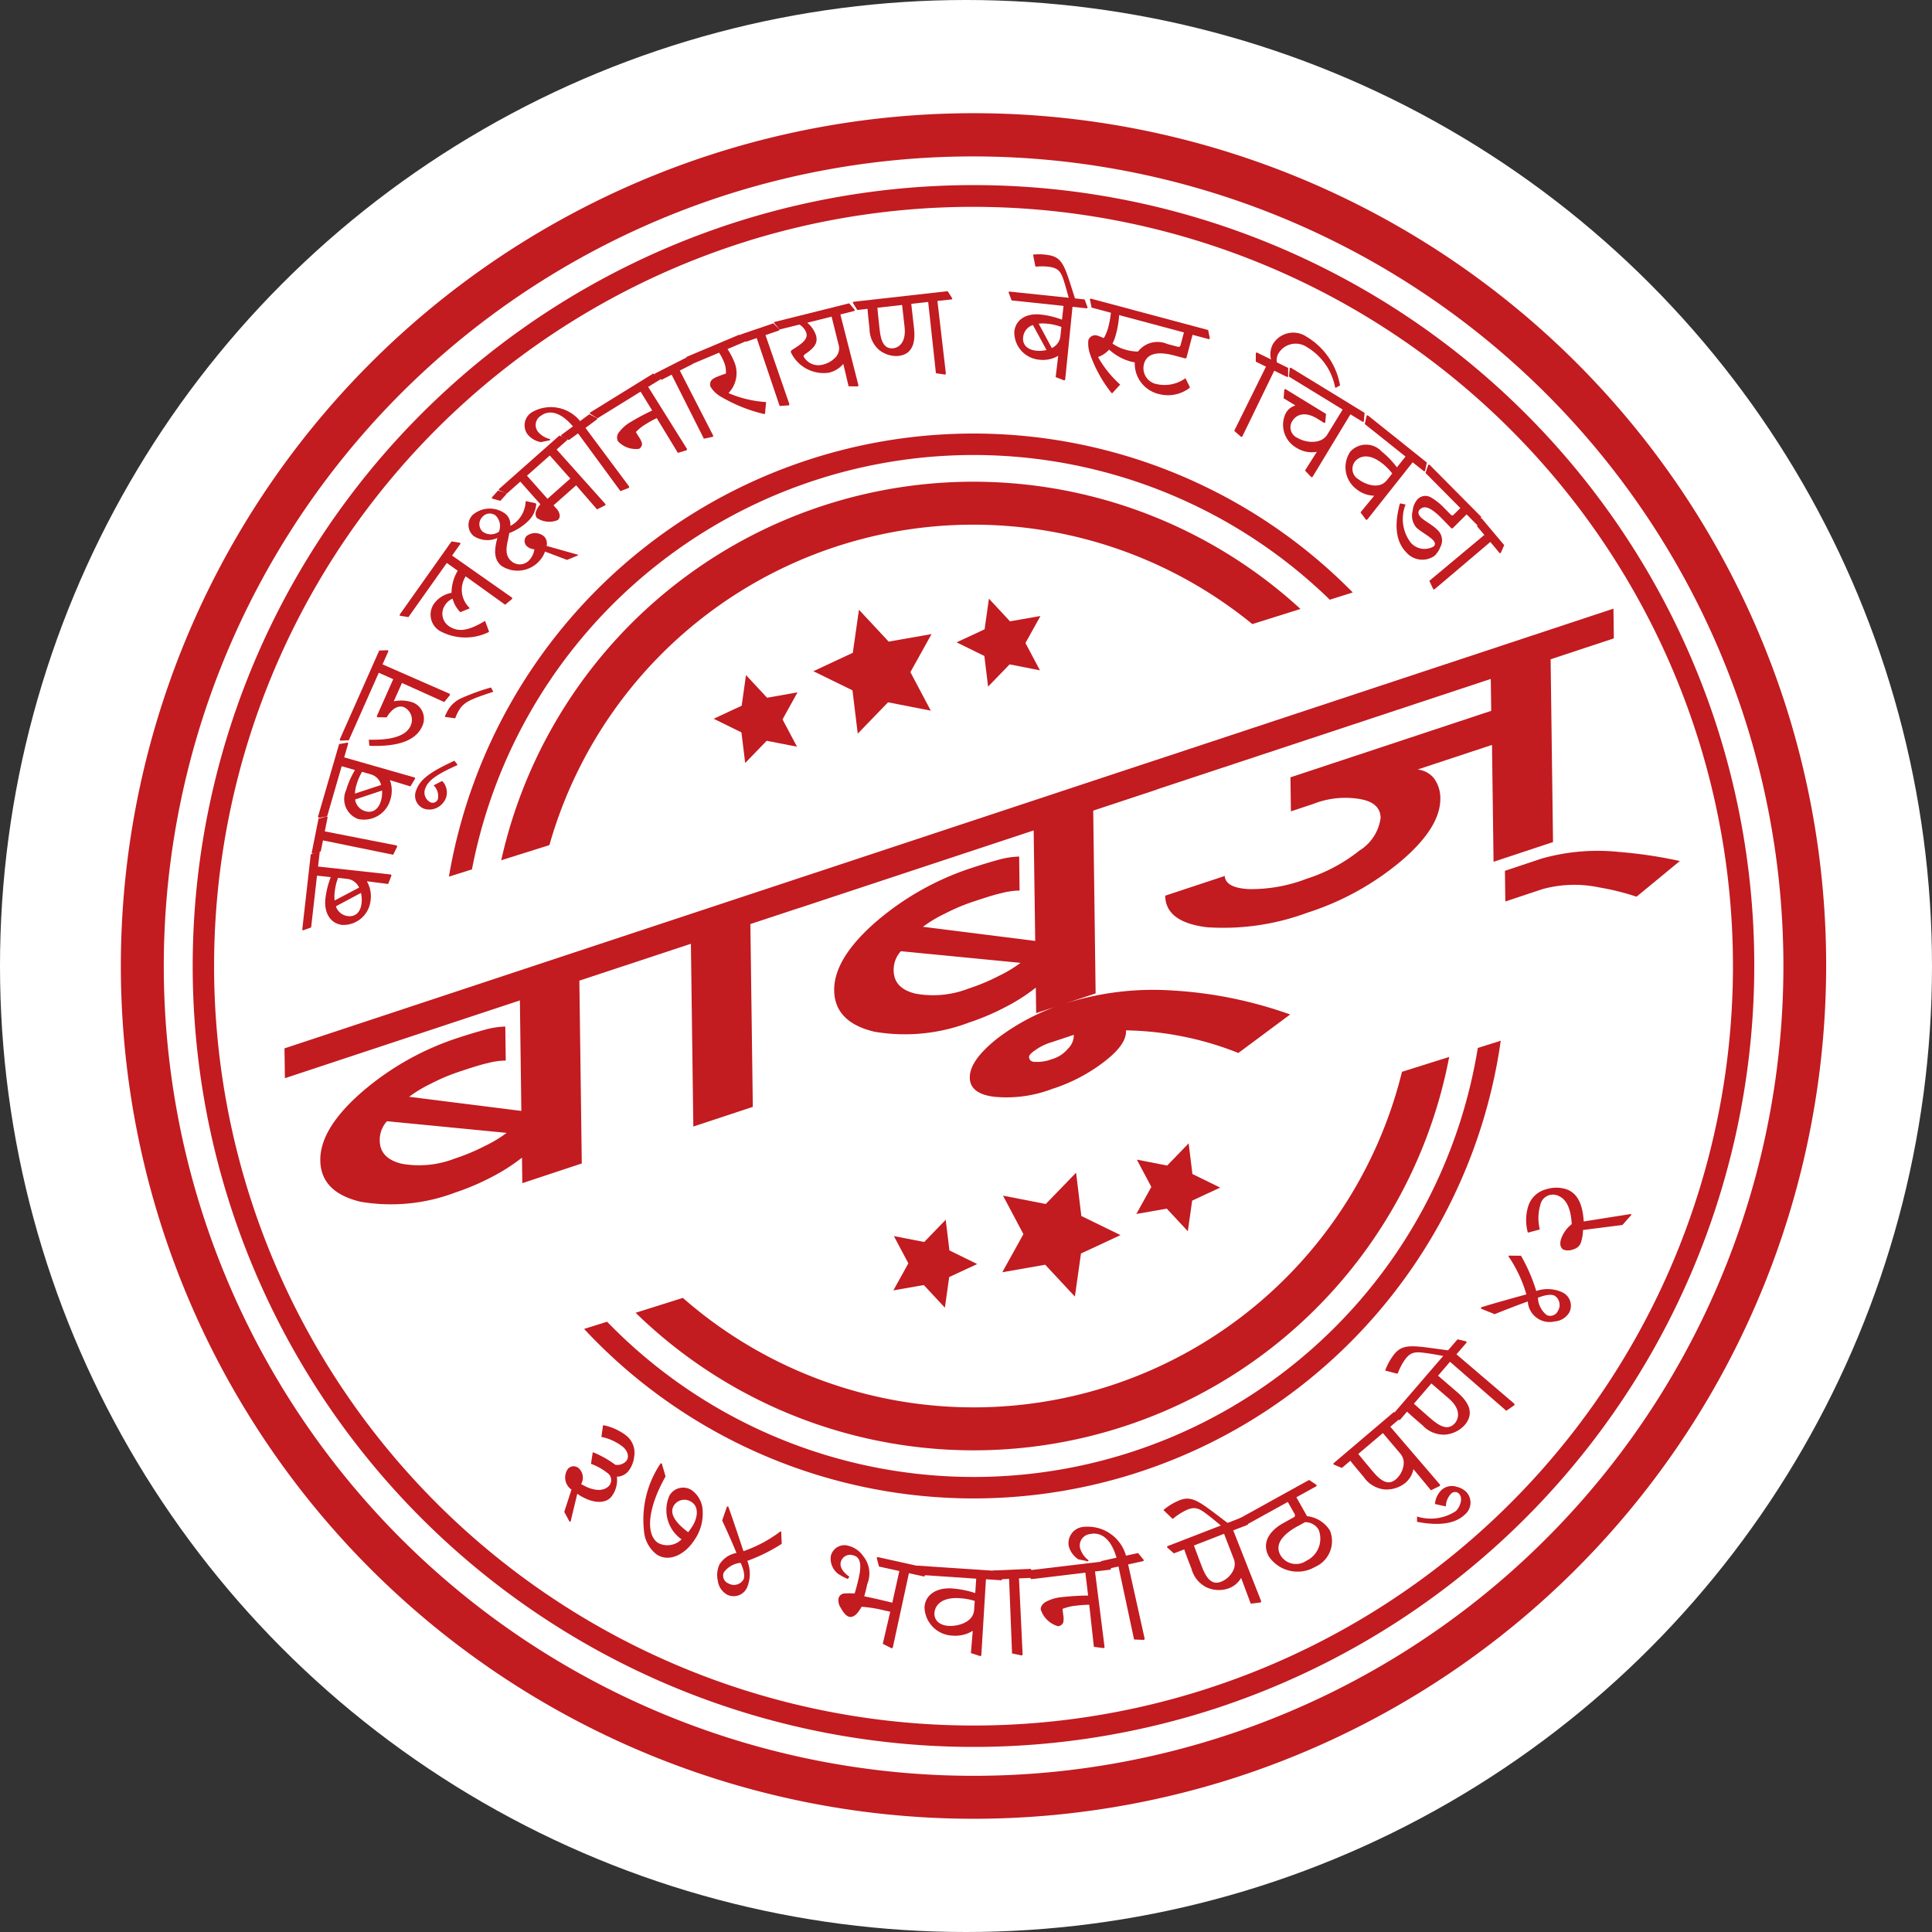 <svg viewBox="0 0 124.91 124.91" height="124.91" width="124.91" xmlns="http://www.w3.org/2000/svg">
  <rect x="0" y="0" width="124.91" height="124.91" fill="#333333" stroke="none"/>
  <defs>
    <style>
      .cls-1 {
        fill: #fff;
      }

      .cls-2 {
        fill: #c21b20;
      }
    </style>
  </defs>
  <g transform="translate(-58.27 -606.085)" data-name="Group 288" id="Group_288">
    <circle transform="translate(58.27 606.085)" r="62.455" cy="62.455" cx="62.455" class="cls-1" data-name="Ellipse 16" id="Ellipse_16"></circle>
    <g transform="translate(66.077 613.399)" data-name="Group 286" id="Group_286">
      <path transform="translate(-405.837 -515.84)" d="M477.515,623.577a55.135,55.135,0,1,1,36.06-69.135,55.2,55.2,0,0,1-36.06,69.135m-32.24-102.543a52.357,52.357,0,1,0,65.648,34.244A52.417,52.417,0,0,0,445.275,521.034Z" class="cls-2" data-name="Path 453" id="Path_453"></path>
      <path transform="translate(-408.426 -518.347)" d="M436.139,565.672a28.5,28.5,0,0,1,45.448-14.289l3.112-.979a31.282,31.282,0,0,0-51.674,16.247l3.111-.979Z" class="cls-2" data-name="Path 454" id="Path_454"></path>
      <path transform="translate(-409.34 -522.261)" d="M492.176,584.242a28.518,28.518,0,0,1-46.494,14.618l-3.054.962a31.3,31.3,0,0,0,52.6-16.54Z" class="cls-2" data-name="Path 455" id="Path_455"></path>
      <path transform="translate(-406.326 -516.329)" d="M476.61,619.634a50.488,50.488,0,1,1,33.019-63.307,50.548,50.548,0,0,1-33.019,63.307m-29.869-95A49.1,49.1,0,1,0,508.3,556.749,49.157,49.157,0,0,0,446.741,524.632Z" class="cls-2" data-name="Path 456" id="Path_456"></path>
      <path transform="translate(-408.989 -522.151)" d="M496.726,582.591a33.013,33.013,0,0,1-56.294,17.7l-1.486.465a34.419,34.419,0,0,0,59.264-18.633Z" class="cls-2" data-name="Path 457" id="Path_457"></path>
      <path transform="translate(-408.07 -518.019)" d="M430.776,566.916a33.026,33.026,0,0,1,55.463-17.438l1.485-.469a34.4,34.4,0,0,0-58.437,18.374l1.488-.469Z" class="cls-2" data-name="Path 458" id="Path_458"></path>
      <path transform="translate(-410.549 -519.219)" d="M458.276,551.327l1.92,2.06,2.772-.486-1.366,2.461,1.319,2.49-2.764-.541-1.959,2.026-.341-2.8-2.529-1.237,2.551-1.189Z" class="cls-2" data-name="Path 459" id="Path_459"></path>
      <path transform="translate(-411.524 -519.143)" d="M467.655,550.536,469.016,552l1.969-.345-.97,1.748.938,1.765-1.962-.385-1.39,1.437-.242-1.981-1.795-.88,1.81-.842Z" class="cls-2" data-name="Path 460" id="Path_460"></path>
      <path transform="translate(-409.871 -519.663)" d="M450.295,555.995l1.363,1.466,1.968-.35-.969,1.749.936,1.766-1.96-.382-1.39,1.434L450,559.7l-1.794-.881,1.81-.843Z" class="cls-2" data-name="Path 461" id="Path_461"></path>
      <path transform="translate(-411.835 -523.048)" d="M473.523,599.562l-1.92-2.06-2.774.487,1.366-2.463-1.319-2.489,2.764.54,1.96-2.025.34,2.8,2.53,1.235-2.553,1.19Z" class="cls-2" data-name="Path 462" id="Path_462"></path>
      <path transform="translate(-411.094 -523.369)" d="M464.377,600.6l-1.363-1.463-1.968.345.97-1.748-.936-1.762,1.96.382,1.39-1.437.242,1.983,1.794.879-1.811.842Z" class="cls-2" data-name="Path 463" id="Path_463"></path>
      <path transform="translate(-412.746 -522.849)" d="M481.737,595.139l-1.363-1.462-1.968.345.971-1.748-.937-1.765,1.96.383,1.39-1.437.242,1.983,1.794.879-1.81.842Z" class="cls-2" data-name="Path 464" id="Path_464"></path>
      <path transform="translate(-407.072 -520.862)" d="M418.857,573.7l-.051-.048.551-4.866.527-.19.052.048-.107.929,4.7.513.05.056-.219.559-1.377-.177a1.93,1.93,0,0,1,.244,1.218,1.767,1.767,0,0,1-1.834,1.605c-.783-.087-1.191-.8-1.088-1.708a5.564,5.564,0,0,1,.344-1.379l-.889-.1-.38,3.35-.527.19Zm3.624-2.763a.949.949,0,0,0-.768-.566l-.591-.069a3.528,3.528,0,0,0-.213.884,2.35,2.35,0,0,0-.01.582l1.582-.834Zm-1.5,1.206a.924.924,0,0,0,.8.636c.411.047.79-.2.859-.832a1.892,1.892,0,0,0-.038-.669l-1.622.867Z" class="cls-2" data-name="Path 465" id="Path_465"></path>
      <path transform="translate(-407.136 -520.625)" d="M419.526,568.51l-.047-.052.444-2.22.541-.143.048.052-.185.915,4.642.91.045.063-.264.538-4.539-.928-.145.719Z" class="cls-2" data-name="Path 466" id="Path_466"></path>
      <path transform="translate(-407.179 -520.122)" d="M419.975,565.676l-.045-.059,1.366-4.7.548-.1.042.057-.261.9,4.551,1.3.04.066-.309.512-1.328-.407a1.93,1.93,0,0,1,.036,1.243,1.771,1.771,0,0,1-2.079,1.274,1.374,1.374,0,0,1-.786-1.868,5.545,5.545,0,0,1,.571-1.3l-.86-.248-.937,3.241-.551.1Zm4.038-2.117a.957.957,0,0,0-.66-.686l-.572-.165a3.685,3.685,0,0,0-.361.836,2.424,2.424,0,0,0-.1.572Zm-1.682.939a.913.913,0,0,0,.683.762c.395.116.81-.066.987-.676a1.878,1.878,0,0,0,.072-.666Z" class="cls-2" data-name="Path 467" id="Path_467"></path>
      <path transform="translate(-407.84 -520.246)" d="M428.613,563.432l.026.008a1.081,1.081,0,0,1,.242,1.036,1.2,1.2,0,0,1-.537.648,1.1,1.1,0,0,1-.919.085.9.9,0,0,1-.483-1.185c.257-.725.921-1.186,2.469-1.909l.2.256-.012.028c-1.208.552-1.868.938-2.07,1.507a.7.7,0,0,0,.342.9.351.351,0,0,0,.477-.23.982.982,0,0,0-.279-.87l.545-.279Z" class="cls-2" data-name="Path 468" id="Path_468"></path>
      <path transform="translate(-407.326 -519.494)" d="M421.516,560.06l-.036-.06,2.557-5.76.562-.023.032.062-.38.855,4.338,1.9.03.072-.378.464-2.735-1.235-.53,1.192a2.231,2.231,0,0,1,1.281.089,1.128,1.128,0,0,1,.564,1.509c-.392.886-1.462,1.344-3.388,1.274l-.037-.017-.029-.38c1.554.045,2.423-.277,2.7-.9a.909.909,0,0,0-.43-1.2c-.235-.1-.679-.074-1.118.658l-.6-.006-.043-.063,1.067-2.4-.935-.416-1.937,4.367-.561.023Z" class="cls-2" data-name="Path 469" id="Path_469"></path>
      <path transform="translate(-408.041 -519.747)" d="M428.988,558.776c.052-.13.118-.258.185-.388a1.909,1.909,0,0,1,.813-.781,14.136,14.136,0,0,1,1.991-.726l.143.26-.013.023c-1.4.469-1.9.633-2.236,1.256a3,3,0,0,0-.206.453h-.021l-.657-.093Z" class="cls-2" data-name="Path 470" id="Path_470"></path>
      <path transform="translate(-407.734 -518.754)" d="M425.785,551.252l-.023-.066,3.359-4.742.553.088.023.067-.541.76,3.877,2.721.016.073-.461.385-2.554-1.835a1.618,1.618,0,0,0,.262,2.049l-.022.029-.586.237a1.96,1.96,0,0,1-.5-.873,1.084,1.084,0,0,0-.484.412.975.975,0,0,0,.227,1.352c.682.483,1.417.235,2.356-.327l.258.69-.023.035a3.428,3.428,0,0,1-3.165-.078,1.231,1.231,0,0,1-.356-1.776,1.77,1.77,0,0,1,1.118-.683,2.853,2.853,0,0,1,.4-1.432l-.706-.5-2.479,3.5-.551-.089Z" class="cls-2" data-name="Path 471" id="Path_471"></path>
      <path transform="translate(-408.202 -518.408)" d="M435.009,543.627l.057.052a1.692,1.692,0,0,1-.521,1.1,3.508,3.508,0,0,1-1.225.78c-.086.611-.409,1.329.12,1.8a.817.817,0,0,0,1.188-.068,1.276,1.276,0,0,0,.316-.683.8.8,0,0,1-.469-.186.462.462,0,0,1-.035-.672.893.893,0,0,1,1.133.026.66.66,0,0,1,.162.613l2.02.569.015.044-.716.291-1.423-.539a1.643,1.643,0,0,1-.338.576,1.893,1.893,0,0,1-2.5.333c-.316-.285-.547-.717-.239-1.786a1.6,1.6,0,0,1-1.555-.143.929.929,0,0,1-.056-1.339,1.688,1.688,0,0,1,2.139-.073.917.917,0,0,1,.309.773,1.767,1.767,0,0,0,.492-.375,1.9,1.9,0,0,0,.5-1.231l.63.137Zm-2.548.818a.618.618,0,0,0-.879.072.658.658,0,0,0,.011.944.89.89,0,0,0,1.059.008.957.957,0,0,0-.19-1.021Zm-.255-1.119-.013-.068.4-.444.537.149.014.07-.4.443Z" class="cls-2" data-name="Path 472" id="Path_472"></path>
      <path transform="translate(-408.41 -518.033)" d="M432.863,542.409l0-.072,3.908-3.458.518.211,0,.069-.7.621,3.155,3.526v.077l-.541.269-1.351-1.555-1.463,1.293.153.174a.782.782,0,0,1,.245.446.363.363,0,0,1-.124.333,1.427,1.427,0,0,1-1.349-.137.452.452,0,0,1-.073-.369,1.394,1.394,0,0,1,.3-.515l-1.3-1.465-.864.769-.519-.212Zm3.286-2.242-1.476,1.307L436,542.968l1.475-1.308Z" class="cls-2" data-name="Path 473" id="Path_473"></path>
      <path transform="translate(-408.585 -517.837)" d="M437.063,538.719v-.071l.757-.559c-.776-.908-1.508-1.1-2.073-.684a.7.7,0,0,0-.2,1.014,1.443,1.443,0,0,0,.794.493v.074l-.594.122a1.446,1.446,0,0,1-.859-.5.99.99,0,0,1,.309-1.449,2.43,2.43,0,0,1,3.084.588l.6-.44.5.254v.071l-.751.556,2.827,3.795-.008.076-.557.219-2.742-3.738-.592.435-.5-.256Z" class="cls-2" data-name="Path 474" id="Path_474"></path>
      <path transform="translate(-409.029 -517.611)" d="M439.361,537.045l.006-.071,4.087-2.527.475.3,0,.072-.8.491,2.51,4.014-.014.077-.576.176-1.366-2.247a6.472,6.472,0,0,0-.677.37,3.014,3.014,0,0,0-.675.532l.208.333a1.3,1.3,0,0,1,.19.4.375.375,0,0,1-.19.35,1.582,1.582,0,0,1-1.364-.491.528.528,0,0,1,.07-.584,2.508,2.508,0,0,1,.763-.667,15.281,15.281,0,0,1,1.381-.736l-.752-1.218-2.79,1.725-.475-.3Z" class="cls-2" data-name="Path 475" id="Path_475"></path>
      <path transform="translate(-409.469 -517.504)" d="M443.986,534.412l.011-.068,2.017-1.025.446.335-.01.069-.836.424,2.16,4.21-.019.073-.586.122-2.083-4.138-.654.333-.449-.337Z" class="cls-2" data-name="Path 476" id="Path_476"></path>
      <path transform="translate(-409.684 -517.346)" d="M446.243,533.177l.016-.068,3.42-1.443.423.367-.017.068-1.172.5a4.442,4.442,0,0,1,.411.77,1.857,1.857,0,0,1-.349,2.075,7.253,7.253,0,0,0,2.432.58l-.069.749-.059.026a10.029,10.029,0,0,1-2.767-1.107,1.864,1.864,0,0,1-.689-.646.418.418,0,0,1-.019-.289c.029-.13.149-.246.388-.346.209-.089.423-.167.617-.227a1.64,1.64,0,0,0-.144-.791,2.839,2.839,0,0,0-.3-.56l-1.7.716-.424-.366Z" class="cls-2" data-name="Path 477" id="Path_477"></path>
      <path transform="translate(-410.05 -517.27)" d="M450.082,531.657l.019-.066,2.142-.731.394.391-.019.069-.884.3,1.546,4.472-.031.072-.6.039-1.483-4.389-.694.237-.395-.394Z" class="cls-2" data-name="Path 478" id="Path_478"></path>
      <path transform="translate(-410.282 -517.133)" d="M452.523,530.7l.023-.064,4.832-1.207.362.427-.025.065-.908.228,1.169,4.586-.037.067-.6-.009-.343-1.447a1.714,1.714,0,0,1-.964.575,2.349,2.349,0,0,1-2.432-1.344l.029-.1c.625-.395,1.088-.688.983-1.113a1.02,1.02,0,0,0-.449-.561l-1.284.319-.359-.427Zm2.14-.019a1.824,1.824,0,0,1,.575.836c.118.481-.095.779-.7,1.192-.089.06-.118.109-.1.171a1.086,1.086,0,0,0,1.251.508,1.634,1.634,0,0,0,.831-.494.849.849,0,0,0,.163-.823l-.442-1.78-1.574.393Z" class="cls-2" data-name="Path 479" id="Path_479"></path>
      <path transform="translate(-410.817 -517.051)" d="M458.145,529.309l.035-.06,6.1-.686.3.469-.033.062-.93.1.547,4.7-.044.062-.6-.088-.5-4.608-1.094.121.177,1.577c.115,1.006-.149,1.7-1.012,1.791a1.764,1.764,0,0,1-1.258-.4,1.825,1.825,0,0,1-.606-1.365c-.046-.416-.1-.862-.128-1.281l-.662.076Zm1.592.324c.043.479.092.95.147,1.429.095.873.357,1.249.891,1.189.213-.023.845-.238.718-1.385l-.16-1.411Z" class="cls-2" data-name="Path 480" id="Path_480"></path>
      <path transform="translate(-411.877 -517.054)" d="M469.273,528.64l.048-.05,4.873.51.193.524-.045.052-.931-.1-.473,4.71-.058.052-.559-.216.166-1.379a1.932,1.932,0,0,1-1.216.254,1.77,1.77,0,0,1-1.621-1.821c.083-.789.8-1.2,1.7-1.1a5.617,5.617,0,0,1,1.381.331l.1-.89-3.355-.353-.2-.524Zm1.575,2.116a.918.918,0,0,0-.63.8c-.044.414.206.786.841.856a1.99,1.99,0,0,0,.672-.043l-.88-1.616Zm1.221,1.487a.957.957,0,0,0,.561-.773l.062-.592a3.693,3.693,0,0,0-.888-.207,2.467,2.467,0,0,0-.581-.005l.849,1.575Z" class="cls-2" data-name="Path 481" id="Path_481"></path>
      <path transform="translate(-412.044 -516.8)" d="M473.363,528.854c-.1-.365-.195-.733-.31-1.1-.194-.628-.324-.907-.915-1.006a3.486,3.486,0,0,0-.931-.02l-.034-.038-.145-.741a3.513,3.513,0,0,1,1.009.032c.965.158,1.06.819,1.73,2.89l-.045.045-.361-.06Z" class="cls-2" data-name="Path 482" id="Path_482"></path>
      <path transform="translate(-412.418 -517.102)" d="M475.068,529.137l.053-.045,7.6,2.032.111.549-.055.045-1.065-.283-.394,1.491-.062.039-.714-.19c-1.156-.309-1.8-.1-1.971.553a1.051,1.051,0,0,0,.854,1.3,2.317,2.317,0,0,0,1.831-.386l.281.57-.014.055a2.3,2.3,0,0,1-1.973.4,2.02,2.02,0,0,1-1.573-2.054,2.347,2.347,0,0,1-.33-.07,3.429,3.429,0,0,1-1.327-.75,1.769,1.769,0,0,1-.717.477,6.91,6.91,0,0,0,1.431,1.782l-.512.559-.045-.011a8.554,8.554,0,0,1-1.389-2.514,2.029,2.029,0,0,1-.11-.907.462.462,0,0,1,.558-.3,3.235,3.235,0,0,1,.44.171,2.825,2.825,0,0,0,.289-.708,6.208,6.208,0,0,0,.169-.933l-1.25-.335-.112-.549Zm1.7,2.242a3.062,3.062,0,0,1-.23.622,2.747,2.747,0,0,0,.882.407,2.966,2.966,0,0,0,.767.109,1.588,1.588,0,0,1,1.889-.491l.673.179c.1.025.163-.006.188-.1l.22-.824-4.187-1.121a6.658,6.658,0,0,1-.2,1.214Z" class="cls-2" data-name="Path 483" id="Path_483"></path>
      <path transform="translate(-413.413 -517.336)" d="M486.8,532.844l.062-.034.92.452a1.406,1.406,0,0,1,.1-.952,1.532,1.532,0,0,1,2.181-.528,4.577,4.577,0,0,1,2.181,3.159l-.282.153-.035-.019a3.857,3.857,0,0,0-1.807-2.6,1.3,1.3,0,0,0-1.861.4.9.9,0,0,0-.1.574l.729.358v.561l-.058.031-.839-.411-2.066,4.254-.072.029-.451-.393,2.054-4.151-.658-.323v-.558Z" class="cls-2" data-name="Path 484" id="Path_484"></path>
      <path transform="translate(-413.743 -517.572)" d="M489.323,534.056l.066-.026,4.773,2.921-.052.558-.064.026-.8-.49-2.451,4.047-.074.023-.413-.436.765-1.208a1.85,1.85,0,0,1-1.338-.276,1.7,1.7,0,0,1-.66-2.238,1.011,1.011,0,0,1,.591-.475v-.026l-.739-.448.045-.572.059-.029,2.637,1.612-.05.557-.062.029-.464-.285c-.681-.419-1.288-.357-1.615.177a.743.743,0,0,0,.359,1.078c.515.314,1.519.425,1.916-.223l.991-1.617-3.473-2.126.05-.557Z" class="cls-2" data-name="Path 485" id="Path_485"></path>
      <path transform="translate(-414.169 -517.895)" d="M494.721,537.448l.067-.02,3.825,3.057-.117.546-.07.021-.731-.583-2.939,3.708-.077.013-.356-.483.886-1.075a1.916,1.916,0,0,1-1.164-.439,1.774,1.774,0,0,1-.382-2.41,1.373,1.373,0,0,1,2.029-.011,5.661,5.661,0,0,1,.984,1.026l.557-.7L494.6,538Zm1.014,3.1c-.839-.672-1.468-.508-1.78-.115a.775.775,0,0,0,.244,1.14c.331.264,1.3.72,1.829.055l.345-.433A3.663,3.663,0,0,0,495.736,540.544Z" class="cls-2" data-name="Path 486" id="Path_486"></path>
      <path transform="translate(-414.517 -518.231)" d="M499.057,540.967l.068-.012,3.357,3.383-.182.529-.07.011-.7-.706-.9.9-.081.007c-.2-.213-.411-.429-.659-.679-.767-.772-1.137-.787-1.382-.543-.142.14-.116.321.068.509.244.244.713.454,1.066.81a.908.908,0,0,1,.2,1.09,1.678,1.678,0,0,1-.379.582,1.368,1.368,0,0,1-1.821-.208c-.709-.713-.79-1.8-.429-3.151l.026-.026.348.072a2.516,2.516,0,0,0,.348,2.485,1.18,1.18,0,0,0,1.472.222c.118-.118.1-.261-.066-.424-.276-.278-.8-.531-1.071-.808a1.187,1.187,0,0,1-.224-1.078,1.262,1.262,0,0,1,.309-.731.7.7,0,0,1,.883-.115,3.716,3.716,0,0,1,.849.681l.421.425a.121.121,0,0,0,.188,0l.429-.426-2.252-2.271.178-.528Z" class="cls-2" data-name="Path 487" id="Path_487"></path>
      <path transform="translate(-414.74 -518.596)" d="M502.656,544.8l.071-.006,1.456,1.733-.224.512-.072,0-.6-.717-3.608,3.06H499.6l-.255-.546,3.557-2.97-.474-.559.225-.512Z" class="cls-2" data-name="Path 488" id="Path_488"></path>
      <path transform="translate(-408.854 -524.766)" d="M440.035,609.625l.024-.029a3.576,3.576,0,0,1,1.488.679,1.427,1.427,0,0,1,.5,1.361,1.834,1.834,0,0,1-.4.963,1,1,0,0,1-.717.326,1.757,1.757,0,0,1-.37,1.313c-.424.488-1.318.4-2.19-.209l-.433,1.8-.062.013-.347-.642.467-1.439a.957.957,0,0,1-.228-1.344.49.49,0,0,1,.72-.016.823.823,0,0,1,.132,1c.77.462,1.46.512,1.824.091a.565.565,0,0,0-.145-.823,3.779,3.779,0,0,0-1.043-.576l.111-.716.03-.029a6.55,6.55,0,0,1,1.432.806.786.786,0,0,0,.7-.231c.2-.227.151-.617-.211-.931a3.352,3.352,0,0,0-1.387-.64l.1-.721Z" class="cls-2" data-name="Path 489" id="Path_489"></path>
      <path transform="translate(-409.39 -525.026)" d="M444.611,613.176c-1.237,2.194-1.239,3.8-.477,4.294a1.294,1.294,0,0,0,1.515-.234,2.307,2.307,0,0,1-.774-2.849,1.02,1.02,0,0,1,1.44-.324,1.716,1.716,0,0,1,.7,1.362,3,3,0,0,1-.537,1.855c-.631.976-1.658,1.44-2.423.944a2.1,2.1,0,0,1-.832-1.5,6.481,6.481,0,0,1,1.073-4.4l.071,0,.247.842Zm1.711,3.257c.388-.6.452-1.3-.026-1.61a.81.81,0,0,0-1.134.206c-.351.545.13,1.162.915,1.746.085-.111.166-.223.242-.343Z" class="cls-2" data-name="Path 490" id="Path_490"></path>
      <path transform="translate(-409.895 -525.32)" d="M449.085,615.417l.085-.015c.293.808.623,1.8.984,2.891a8.5,8.5,0,0,0,2.391-1.276l.051.013.033.791a11.206,11.206,0,0,1-2.226,1.1,2.262,2.262,0,0,1,.009,1.66.95.95,0,0,1-1.291.537,1.2,1.2,0,0,1-.623-.907,1.655,1.655,0,0,1,.1-1.047,1.638,1.638,0,0,1,1.107-.755c-.327-.789-.646-1.495-.926-2.1l.308-.894Zm.871,3.633a1.508,1.508,0,0,0-1.073.621.54.54,0,0,0,.312.714.713.713,0,0,0,.959-.255c.093-.206.062-.535-.176-1.072l-.021-.008Z" class="cls-2" data-name="Path 491" id="Path_491"></path>
      <path transform="translate(-410.666 -525.584)" d="M457.669,620.355a3.575,3.575,0,0,1-.646-.348,1.249,1.249,0,0,1-.452-1.115.9.9,0,0,1,1.154-.678,1.659,1.659,0,0,1,.954.678,1.764,1.764,0,0,1,.256,1.775c-.068.3-.13.566-.2.811.184.035.4.081.609.128.375.082.779.179,1.206.283l.454-2.047-1.315-.29-.148-.566.058-.048,2.915.646.147.565-.054.048-.983-.215-1.044,4.814-.07.045-.576-.293.483-2.074-.368-.081a8.782,8.782,0,0,0-1.486-.242c-.291.536-.556.7-.794.651-.156-.034-.343-.194-.562-.594a.853.853,0,0,1-.134-.6.419.419,0,0,1,.417-.316,5.991,5.991,0,0,1,.625,0c.1-.329.188-.661.274-1.051.244-1.1-.06-1.346-.388-1.42a.622.622,0,0,0-.784.443c-.081.367.183.67.557.95Z" class="cls-2" data-name="Path 492" id="Path_492"></path>
      <path transform="translate(-411.251 -525.722)" d="M462.7,619.688l.048-.057,5.259.353.232.537-.05.058-1-.068-.3,4.919-.06.055-.612-.2.119-1.441a2.108,2.108,0,0,1-1.295.313,1.885,1.885,0,0,1-1.825-1.839c.053-.821.8-1.278,1.78-1.212a6.268,6.268,0,0,1,1.5.3l.063-.931-3.623-.242-.229-.538Zm2.8,2.047c-1.155-.075-1.606.44-1.641.959-.027.411.259.789.919.834.454.031,1.587-.155,1.647-1.04l.04-.575a4.029,4.029,0,0,0-.965-.175Z" class="cls-2" data-name="Path 493" id="Path_493"></path>
      <path transform="translate(-411.767 -525.744)" d="M468.123,620.032l.042-.063,2.436-.106.29.509-.042.063-1.008.043.235,4.924-.055.061-.628-.133-.192-4.821-.788.035-.29-.509Z" class="cls-2" data-name="Path 494" id="Path_494"></path>
      <path transform="translate(-411.996 -525.691)" d="M470.528,619.987l.037-.066,5.13-.614.328.487-.038.066-1,.118.618,4.893-.048.064-.643-.085-.3-2.722a7.956,7.956,0,0,0-.828.058,3.3,3.3,0,0,0-.9.211l.048.406a1.235,1.235,0,0,1,0,.468.4.4,0,0,1-.343.246,1.661,1.661,0,0,1-1.107-1.061c-.024-.187.082-.372.335-.522a2.711,2.711,0,0,1,1.044-.3,16.672,16.672,0,0,1,1.678-.1l-.179-1.48-3.505.422-.327-.487Z" class="cls-2" data-name="Path 495" id="Path_495"></path>
      <path transform="translate(-412.285 -525.455)" d="M475.645,619.135l.033-.067.989-.217c-.353-1.2-.982-1.687-1.72-1.528a.746.746,0,0,0-.643.891,1.478,1.478,0,0,0,.557.805l-.037.07-.632-.134a1.479,1.479,0,0,1-.613-.842,1.051,1.051,0,0,1,.95-1.253,2.567,2.567,0,0,1,2.747,1.86l.781-.169.374.452-.031.067-.985.215,1.071,4.813-.043.067-.643-.025-1.008-4.719-.774.166-.372-.451Z" class="cls-2" data-name="Path 496" id="Path_496"></path>
      <path transform="translate(-412.956 -525.395)" d="M480.6,618.12l.019-.071L485.4,616.2l.438.389-.019.072-.937.364,1.809,4.585-.032.075-.645.076-.623-1.666a1.522,1.522,0,0,1-.805.679,1.92,1.92,0,0,1-1.417-.059,1.873,1.873,0,0,1-.986-1.208c-.159-.405-.327-.84-.471-1.253l-.669.258-.436-.388ZM482.34,618c.173.471.345.932.527,1.4.33.854.7,1.151,1.236.943a1.483,1.483,0,0,0,.744-.665.925.925,0,0,0,.052-.852l-.611-1.581-1.947.758Z" class="cls-2" data-name="Path 497" id="Path_497"></path>
      <path transform="translate(-412.931 -525.266)" d="M484.15,616.664c-.3-.258-.606-.512-.929-.76-.546-.423-.828-.584-1.414-.309a3.862,3.862,0,0,0-.84.544l-.053-.009-.57-.549a3.775,3.775,0,0,1,.92-.58c.953-.444,1.427.064,3.256,1.435l-.011.066-.359.167Z" class="cls-2" data-name="Path 498" id="Path_498"></path>
      <path transform="translate(-413.427 -525.139)" d="M485.548,616.184l.011-.076,4.7-2.6.487.328-.012.074-1.3.717.69,1.224a1.992,1.992,0,0,1,1.482.933,1.815,1.815,0,0,1-.955,2.343,2.246,2.246,0,0,1-3-.678c-.464-.84-.007-1.629.953-2.16l.646-.359a.144.144,0,0,0,.074-.213l-.444-.788-2.853,1.579-.487-.327Zm3.97.313c-1.137.628-1.449,1.27-1.116,1.868a1.169,1.169,0,0,0,1.668.375,1.584,1.584,0,0,0,.8-2.021,1,1,0,0,0-.881-.479l-.467.26Z" class="cls-2" data-name="Path 499" id="Path_499"></path>
      <path transform="translate(-414.088 -524.677)" d="M492.5,612.046l-.006-.074,3.9-3.313.539.223v.074l-.764.651,3.212,3.74v.082l-.584.285-1.133-1.367a1.536,1.536,0,0,1-.537.9,1.941,1.941,0,0,1-1.358.411,1.877,1.877,0,0,1-1.331-.82c-.28-.332-.586-.688-.853-1.032l-.546.463Zm1.6-.679c.316.39.632.77.956,1.152.591.7,1.034.859,1.476.483a1.491,1.491,0,0,0,.486-.868.93.93,0,0,0-.23-.823l-1.1-1.295-1.59,1.348Z" class="cls-2" data-name="Path 500" id="Path_500"></path>
      <path transform="translate(-414.656 -525.181)" d="M498.465,615.915a2.951,2.951,0,0,0,2.51-.352c.279-.271.479-.836.209-1.115a.35.35,0,0,0-.539.017,1.17,1.17,0,0,0-.312.762l-.033.031-.677-.153a1.433,1.433,0,0,1,.4-.881,1,1,0,0,1,1.032-.223,1.243,1.243,0,0,1,.611.344,1,1,0,0,1-.1,1.433c-.576.557-1.538.776-3.082.483l-.019-.019v-.324Z" class="cls-2" data-name="Path 501" id="Path_501"></path>
      <path transform="translate(-414.478 -524.183)" d="M496.605,608.543l-.016-.071,4.317-5.012.568.137.018.072-.657.762,3.749,3.2.006.081-.531.369-3.641-3.169-.773.9,1.253,1.078c.8.689,1.079,1.408.467,2.116a1.915,1.915,0,0,1-1.276.617,1.873,1.873,0,0,1-1.443-.6c-.33-.283-.685-.587-1.005-.886l-.467.543-.57-.14Zm1.478-.919c.374.336.743.661,1.121.989.7.6,1.163.693,1.542.256.148-.174.5-.8-.413-1.59l-1.121-.966Z" class="cls-2" data-name="Path 502" id="Path_502"></path>
      <path transform="translate(-414.44 -524.23)" d="M500.035,604.6c-.39-.071-.783-.148-1.184-.2-.683-.1-1.007-.1-1.385.422a4,4,0,0,0-.462.888l-.053.017-.763-.2a3.879,3.879,0,0,1,.513-.96c.613-.853,1.278-.646,3.544-.349l.021.063Z" class="cls-2" data-name="Path 503" id="Path_503"></path>
      <path transform="translate(-415.092 -523.613)" d="M503.043,600.911l-.006-.087c.818-.255,1.829-.534,2.932-.84a8.564,8.564,0,0,0-1.154-2.455l.014-.049.794.007a11.053,11.053,0,0,1,.986,2.279,2.265,2.265,0,0,1,1.659.074.956.956,0,0,1,.474,1.317,1.2,1.2,0,0,1-.936.576,1.414,1.414,0,0,1-1.744-1.29c-.8.287-1.52.569-2.141.822l-.879-.356Zm3.674-.689a1.5,1.5,0,0,0,.568,1.1.544.544,0,0,0,.728-.276.716.716,0,0,0-.208-.971c-.2-.1-.529-.09-1.08.124l-.012.019Z" class="cls-2" data-name="Path 504" id="Path_504"></path>
      <path transform="translate(-415.399 -523.151)" d="M506.4,595.526l-.033-.013a3.065,3.065,0,0,1,.041-1.728,1.643,1.643,0,0,1,1.155-1.059,2.117,2.117,0,0,1,1.3,0c.749.261,1.06,1.024,1.121,2.083l3.049-.483.029.061-.575.649-2.548.324a2.787,2.787,0,0,1-.14.823.673.673,0,0,1-.407.4,1.009,1.009,0,0,1-.667.068c-.241-.084-.322-.374-.192-.747a2.1,2.1,0,0,1,.678-.924c-.058-.91-.283-1.629-.937-1.857a.826.826,0,0,0-1.095.62,3.021,3.021,0,0,0-.034,1.583l-.747.2Z" class="cls-2" data-name="Path 505" id="Path_505"></path>
      <path transform="translate(-406.95 -519.211)" d="M496.438,568.2l2.4-.8a13.348,13.348,0,0,1,5.02-.418,29.063,29.063,0,0,1,3.893.583l-2.8,2.306a16.17,16.17,0,0,0-2.415-.6,7.792,7.792,0,0,0-3.669.111l-2.4.8-.025-1.98Zm-23.272-6.928,30.292-10.024.025,1.922-4.088,1.352.156,11.818-3.845,1.274-.1-7.556-4.81,1.59a1.563,1.563,0,0,1,1.069.585,2.175,2.175,0,0,1,.4,1.276c.015,1.243-.82,2.59-2.506,4.03a17.9,17.9,0,0,1-6.09,3.367,15.65,15.65,0,0,1-6.508.939q-2.661-.334-2.684-2.039l3.847-1.274q.06.78,1.6.849a10,10,0,0,0,3.708-.673,10.629,10.629,0,0,0,3.4-1.817,2.94,2.94,0,0,0,1.372-2.112q-.015-.988-1.321-1.218a5.654,5.654,0,0,0-3.036.314l-1.443.479-.029-2.2,12.981-4.3-.03-2.062-22.358,7.4-.026-1.922Zm-4.6,17.531-1.442.479a3.486,3.486,0,0,0-1.055.516c-.319.215-.447.384-.381.512.034.172.182.252.438.242a2.583,2.583,0,0,0,1.011-.173,2.1,2.1,0,0,0,1.053-.68A1.208,1.208,0,0,0,468.568,578.8Zm-.509-2.039a18.674,18.674,0,0,1,6.846-.831,27.258,27.258,0,0,1,7.653,1.553l-3.349,2.489a20.56,20.56,0,0,0-7.264-1.463q.058.894-1.373,2a11.005,11.005,0,0,1-3.406,1.79,8.27,8.27,0,0,1-3.711.508c-1.065-.125-1.6-.537-1.61-1.233-.013-.752.591-1.6,1.8-2.556a14.462,14.462,0,0,1,4.414-2.264Zm-10.669-3.371a1.8,1.8,0,0,0-.467,1.259c.013.77.483,1.266,1.421,1.489a6.319,6.319,0,0,0,3.424-.331,12.846,12.846,0,0,0,1.921-.8,8.558,8.558,0,0,0,1.437-.861l-7.739-.754Zm-6.629-4.707,23.126-7.654.026,1.923-4.088,1.352.156,11.818-3.844,1.274-.023-1.649a11.869,11.869,0,0,1-1.963,1.256,15.591,15.591,0,0,1-2.352,1,11.7,11.7,0,0,1-6.126.594q-2.57-.616-2.595-2.673-.024-2.037,2.645-4.384a18.085,18.085,0,0,1,6.422-3.589q.768-.256,1.734-.518a5.834,5.834,0,0,1,1.158-.161l.027,2.2a4.617,4.617,0,0,0-1.156.163q-.483.1-1.734.518a12.6,12.6,0,0,0-1.918.8,8.465,8.465,0,0,0-1.439.861l7.258.914-.1-7.144-15.2,5.029Zm-11.06,3.657,12.021-3.976.026,1.924-4.089,1.349.158,11.82-3.846,1.272-.157-11.816-4.088,1.352Zm-15.537,12.043a1.8,1.8,0,0,0-.467,1.259q.016,1.155,1.419,1.49a6.332,6.332,0,0,0,3.425-.332,12.877,12.877,0,0,0,1.924-.8,8.376,8.376,0,0,0,1.437-.862l-7.737-.754Zm-6.631-4.706,23.126-7.654.026,1.924L436.6,575.3l.157,11.818-3.844,1.274-.023-1.649A12.107,12.107,0,0,1,430.924,588a15.878,15.878,0,0,1-2.353,1,11.717,11.717,0,0,1-6.126.592q-2.568-.615-2.593-2.675-.026-2.034,2.648-4.382a18.074,18.074,0,0,1,6.422-3.591c.512-.169,1.089-.339,1.732-.515a5.669,5.669,0,0,1,1.158-.163l.029,2.2a4.631,4.631,0,0,0-1.158.163q-.482.1-1.734.518a12.618,12.618,0,0,0-1.92.8,8.572,8.572,0,0,0-1.435.861l7.255.914-.093-7.145-15.194,5.03-.026-1.923Z" class="cls-2" data-name="Path 506" id="Path_506"></path>
    </g>
  </g>
</svg>
